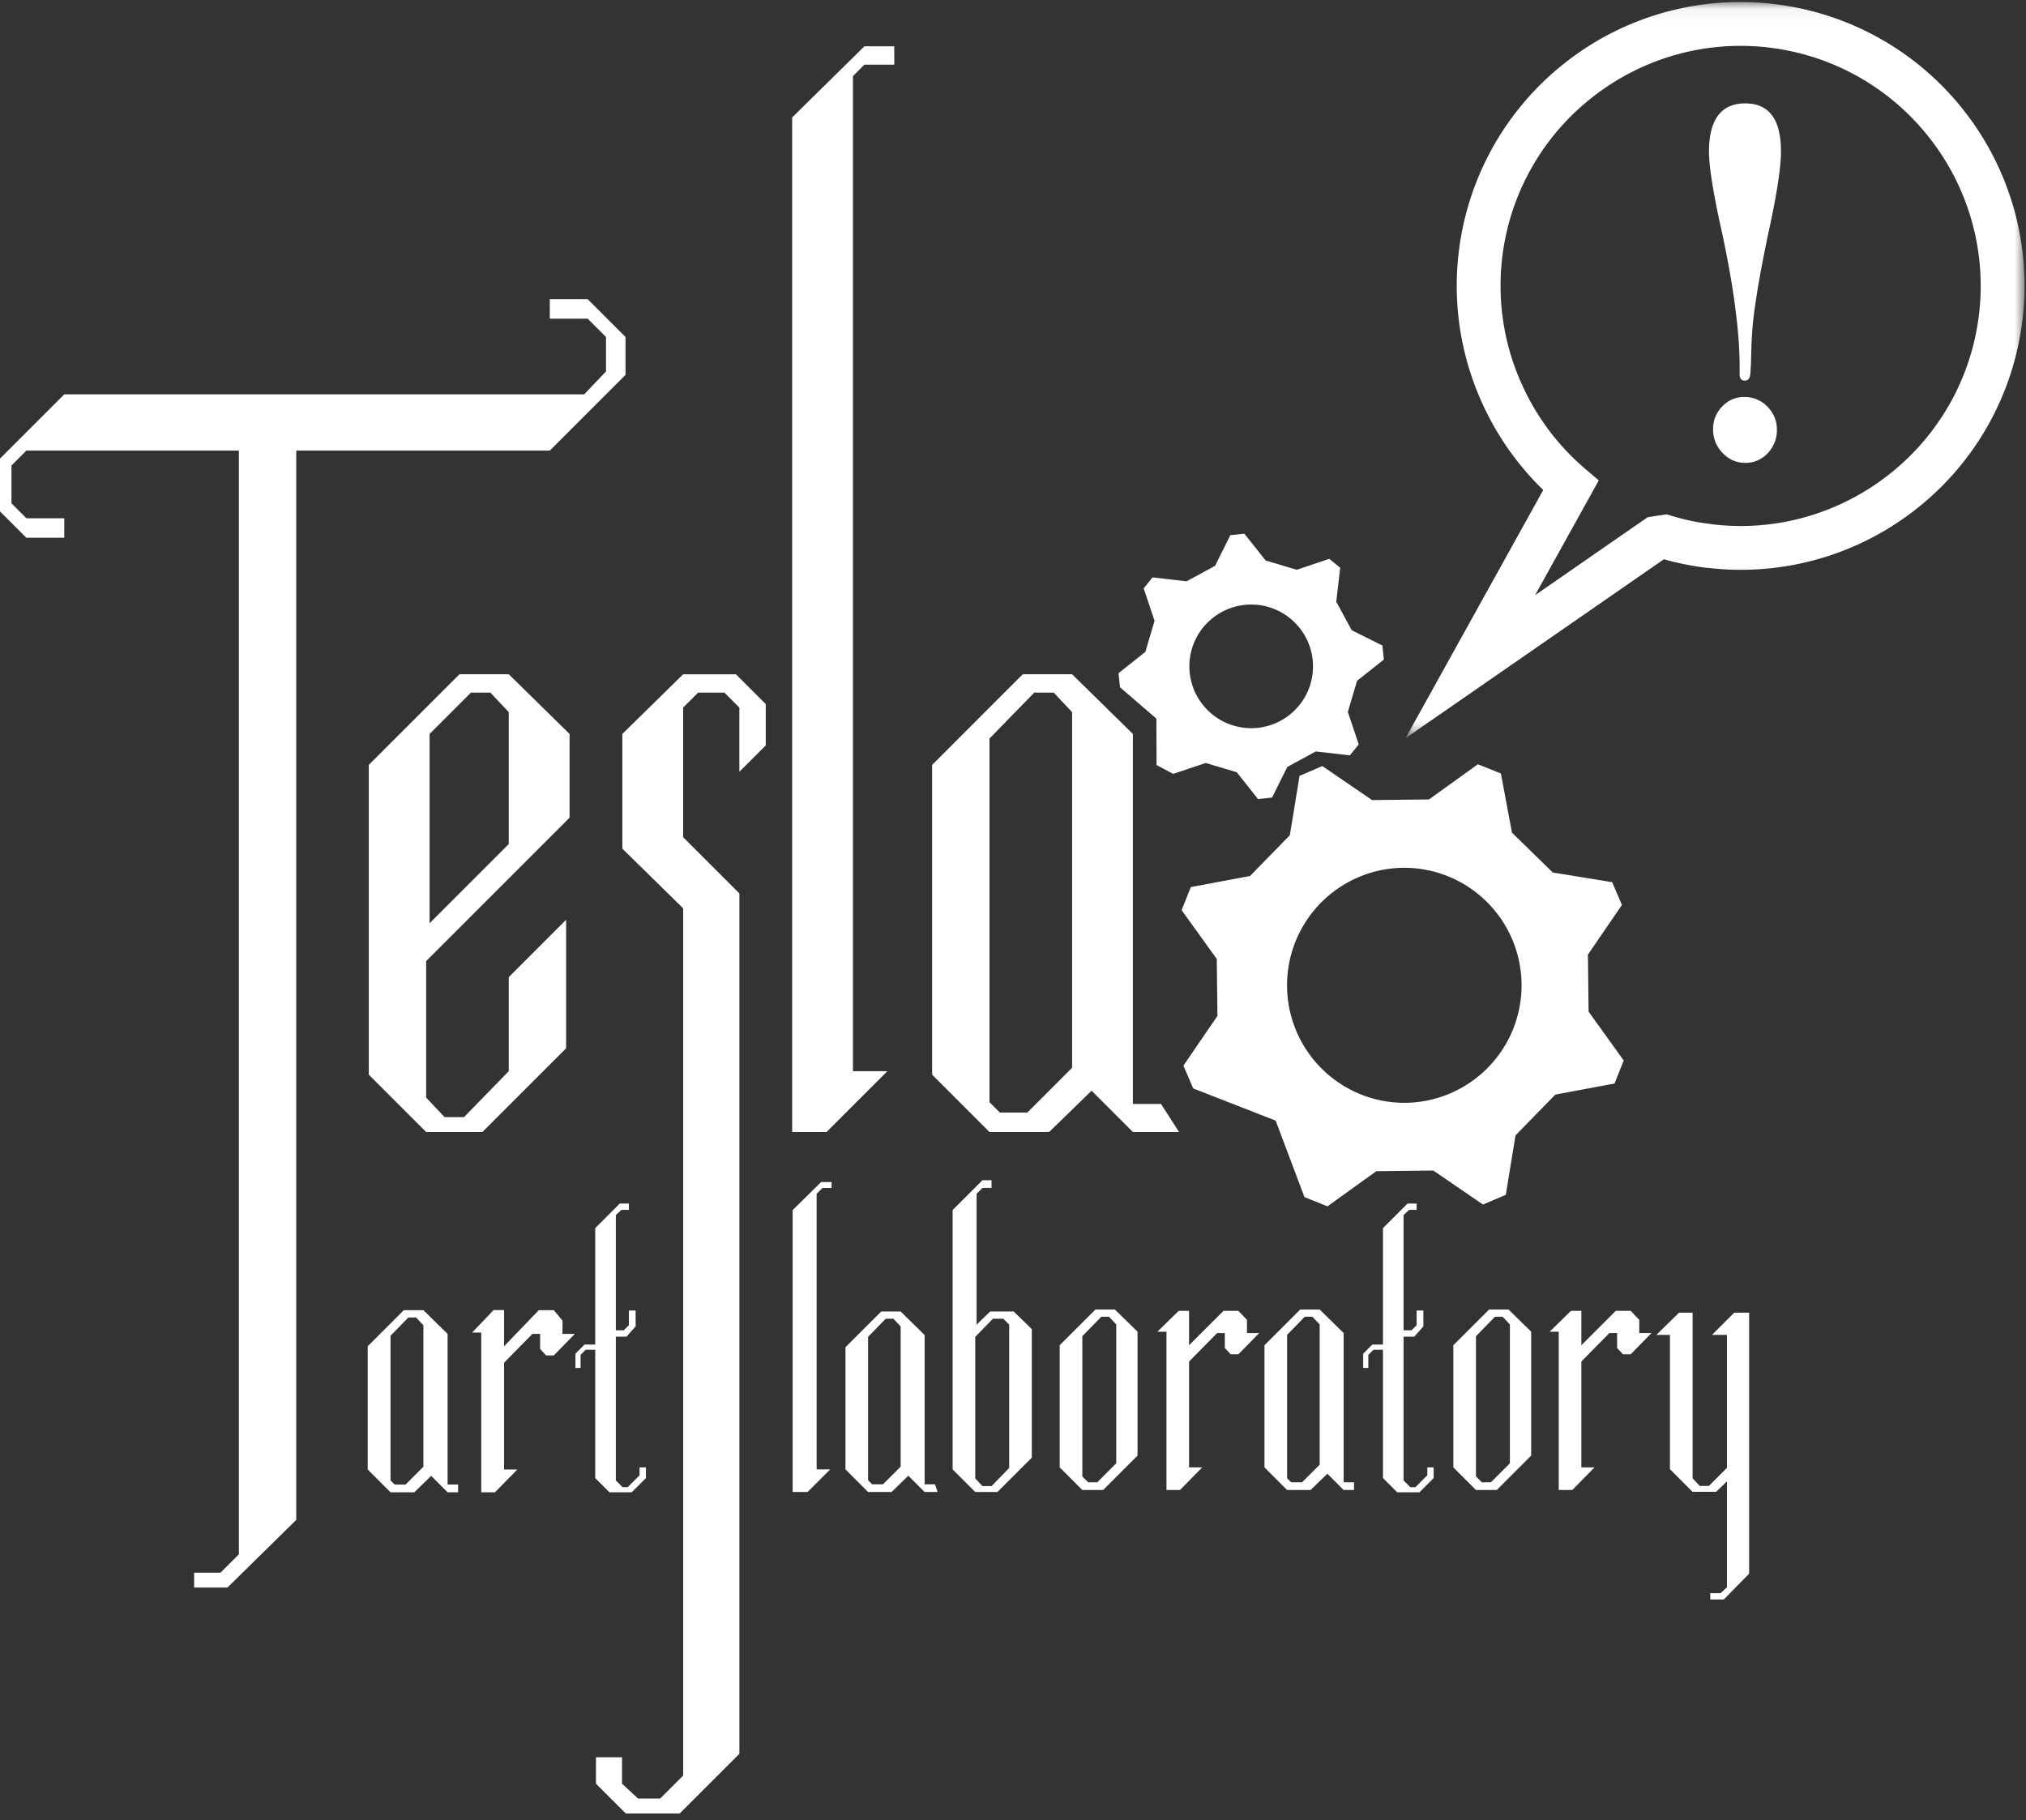 <svg xmlns="http://www.w3.org/2000/svg" xmlns:xlink="http://www.w3.org/1999/xlink" width="128" height="115" viewBox="0 0 128 115">
    <rect x="0" y="0" width="128" height="115" fill="#333333" stroke="none"/>
    <defs>
        <path id="a" d="M.005.046H39.11v46.511H.005z"/>
    </defs>
    <g fill="none" fill-rule="evenodd">
        <path fill="#FFFFFF" d="M54.613 2.926L50.047 7.42v64.105h2.174l3.842-3.842h-2.175V4.811l.725-.725h1.885v-1.16h-1.885zM34.735 18.902v1.232h2.392l1.16 1.16v2.174l-1.377 1.45H4.059l-4.06 4.059v3.334l1.668 1.667H4.06v-1.232H1.667l-.942-.942v-2.392l.942-.942h13.425v69.738l-1.16 1.16h-1.667v.941h2.102l4.35-4.276V28.47h16.018l4.784-4.784v-2.392l-2.392-2.392h-2.392zm29.88 23.702L58.89 48.33V67.9l3.624 3.625h3.769l2.682-2.61 2.61 2.61h2.916l-1.14-1.775h-1.777V46.373l-3.841-3.77h-3.117zM62.515 69.64V46.663l2.827-2.9h1.232l1.16 1.233v22.47l-2.827 2.827h-1.74l-.652-.653zM43.16 42.604l-3.841 3.769v7.248l3.841 3.77v54.8l-1.45 1.45h-1.398l-1.014-.943v-1.667h-1.646v1.667l1.884 1.884h3.407l3.77-3.769V56.448l-3.553-3.551v-8.191l.943-.942h1.667l.942.942v4.059l1.667-1.667v-2.61l-1.884-1.884H43.16zm-14.133 0L23.3 48.33V67.9l3.624 3.625h3.552l5.291-5.291v-8.118l-3.624 3.624v5.943l-2.827 2.9h-1.232l-1.16-1.233v-8.625l9.06-9.06v-5.292l-3.84-3.77h-3.117zm-1.885 3.769l2.61-2.61h1.231l1.16 1.233v8.336l-5.001 5.001v-11.96zM62.73 83.324l-1.115 1.143v8.946l.457.486h.572l1.115-1.143v-9.06l-.372-.372h-.657zm.285 10.947h-1.4l-1.43-1.43V76.457l1.887-1.886h.572v.485h-.572l-.371.372v8.268l.857-.83h1.486l1.144 1.115V92.1l-2.173 2.172zM54.844 84.467v9.06l.257.258h.686l1.115-1.115v-8.86l-.457-.486h-.486l-1.115 1.143zm1.486 9.804h-1.486l-1.429-1.43v-7.716l2.258-2.258h1.229l1.515 1.486v9.432h.657l.161.486h-.818l-1.03-1.03-1.057 1.03zM51.022 94.27h-.943V76.458l1.8-1.772h.658v.372h-.572l-.371.371v17.414h.857zM31.27 94.29h-.866V84.197h-.576l1.355-1.42h.664v2.285l2.192-2.278h.951l.548.663v.836h.779l-1.327 1.356h-.49l-.375-.404v-.952h-.49L31.847 86.1v6.75h.836zM24.674 84.398v9.143l.26.26h.691l1.125-1.126v-8.94l-.461-.491h-.49l-1.125 1.154zm1.5 9.893h-1.5l-1.443-1.443v-7.787l2.279-2.278h1.24l1.529 1.5V93.8h.663v.49h-.663l-1.038-1.038-1.068 1.039zM69.58 83.198l-1.2 1.229v8.86l.371.371h.572l1.2-1.2v-8.774l-.457-.486h-.486zm.115 10.946H68.38l-1.43-1.429v-7.717l2.259-2.257h1.228l1.43 1.4v7.831l-2.172 2.172zM74.553 94.144h-.857V84.141h-.572l1.343-1.315h.657v2.172l2.173-2.172h.943l.543.572v.829h.771L78.24 85.57h-.486l-.371-.4v-.943h-.486l-1.773 1.8v6.688h.83zM81.317 84.341v9.06l.257.257h.686l1.115-1.114v-8.86l-.457-.486h-.486l-1.115 1.143zm1.486 9.803h-1.486l-1.429-1.429v-7.717l2.258-2.257h1.23l1.514 1.486v9.431h.657v.486h-.657l-1.029-1.028-1.058 1.028z"/>
        <path fill="#FFFFFF" d="M39.908 94.291h-1.402l-.9-.9v-8.11h-.601l-.325.326v.826h-.326v-.901l.576-.576h.676v-7.358l1.551-1.552h.576v.4h-.476l-.35.326v7.283h.5l.326-.325v-.926h.425v1l-.575.651h-.676v9.085l.425.426h.326l.75-.751v-.5h.401v.675zM89.676 94.291h-1.401l-.901-.9v-8.11h-.6l-.326.326v.826h-.325v-.901l.575-.576h.676v-7.358l1.552-1.552h.575v.4h-.475l-.35.326v7.283h.5l.325-.325v-.926h.426v1l-.576.651h-.676v9.085l.426.426h.325l.75-.751v-.5h.401v.675zM94.45 83.198l-1.2 1.229v8.86l.371.371h.572l1.2-1.2v-8.774l-.457-.486h-.486zm.115 10.946H93.25l-1.43-1.429v-7.717l2.259-2.257h1.229l1.429 1.4v7.831l-2.172 2.172zM99.337 94.144h-.858V84.141h-.571l1.343-1.315h.657v2.172l2.172-2.172h.944l.543.572v.829h.771l-1.314 1.343h-.486l-.372-.4v-.943h-.486l-1.772 1.8v6.688h.83zM108.421 94.26h-1.486l-1.43-1.43v-8.488h-.857l1.43-1.4h.857v10.46l.457.486h.572l1.143-1.143v-8.403h-.943l1.4-1.4h.944v16.49l-1.6 1.63h-.858v-.4h.657l.4-.372v-6.688z"/>
        <path fill="#FFFFFF" d="M88.62 54.83a7.426 7.426 0 1 1-.003 14.851 7.426 7.426 0 0 1 .002-14.85zm11.702 5.488l2.149-3.139-.617-1.44-3.754-.612-2.575-2.517-.7-3.739-1.455-.582-3.088 2.222-3.6.041-3.139-2.149-1.44.617-.612 3.754-2.517 2.576-3.74.7-.581 1.455 2.221 3.087.042 3.6-2.149 3.139.617 1.44 5.211 2.036 1.82 4.832 1.453.582L86.956 74l3.599-.041 3.14 2.149 1.44-.616.613-3.755 2.516-2.576 3.739-.699.582-1.454-2.22-3.088-.043-3.601z"/>
        <g transform="translate(88.795 .083)">
            <mask id="b" fill="#fff">
                <use xlink:href="#a"/>
            </mask>
            <path fill="#FFFFFF" d="M17.338 35.507a17.495 17.495 0 0 1-1.011-.253L4.884 43.18l-4.88 3.378 2.879-5.187 5.822-10.493a18.017 18.017 0 0 1-4.17-6.218 17.875 17.875 0 0 1-1.167-8.817h-.005v-.001h.005a17.882 17.882 0 0 1 6.727-11.966A17.882 17.882 0 0 1 23.315.177l.001-.006h.001v.006a17.88 17.88 0 0 1 11.965 6.727 17.88 17.88 0 0 1 3.699 13.22h.005v.001h-.006a17.88 17.88 0 0 1-6.726 11.966 17.88 17.88 0 0 1-13.22 3.698l-.001.006a17.666 17.666 0 0 1-1.695-.288zm-.826-3.093c.509.164.969.29 1.413.388.43.094.9.17 1.439.235v.006c4.152.499 8.118-.736 11.174-3.136a15.119 15.119 0 0 0 5.696-10.112h-.006v-.002h.006A15.12 15.12 0 0 0 33.098 8.62a15.119 15.119 0 0 0-10.112-5.695v.005h-.001v-.006c-4.152-.499-8.12.736-11.175 3.136A15.118 15.118 0 0 0 6.115 16.17h.005v.002h-.005a15.112 15.112 0 0 0 1.487 8.553 15.183 15.183 0 0 0 3.746 4.809l.866.736-.55.99-3.474 6.263 7.115-4.928 1.207-.182z" mask="url(#b)"/>
        </g>
        <path fill="#FFFFFF" d="M112.262 27.148a2.08 2.08 0 0 1-.58 1.484 1.88 1.88 0 0 1-1.42.613c-.56 0-1.038-.21-1.436-.629a2.104 2.104 0 0 1-.596-1.5c0-.56.193-1.038.58-1.436.387-.398.85-.597 1.388-.597.58 0 1.07.205 1.467.613.398.41.597.893.597 1.452m.258-17.582c0 .99-.247 2.624-.742 4.904-.451 2.107-.774 3.903-.968 5.387-.086.688-.14 1.398-.16 2.13l-.033 1.129-.032.484c-.022.3-.14.451-.355.451-.215 0-.323-.14-.323-.42v-.515c0-.323-.01-.7-.032-1.13a27.516 27.516 0 0 0-.194-2.129c-.172-1.505-.484-3.301-.935-5.387l-.13-.581c-.43-2.043-.645-3.474-.645-4.291 0-2.043.764-3.065 2.291-3.065 1.505 0 2.258 1.011 2.258 3.033M79.266 38.205a3.88 3.88 0 0 0-2.82.989 3.88 3.88 0 0 0-1.297 2.693 3.91 3.91 0 0 0 3.682 4.116 3.878 3.878 0 0 0 2.82-.988 3.879 3.879 0 0 0 1.296-2.693 3.88 3.88 0 0 0-.988-2.821 3.878 3.878 0 0 0-2.693-1.296zm6.47 4.813l1.696-1.346-.093-.886-1.938-.964-.977-1.8.247-2.15-.692-.562-2.052.69-1.964-.583-1.346-1.696-.886.093-.964 1.938-1.801.977-2.15-.247-.561.693.689 2.051-.583 1.964-1.695 1.346.093.886 2.3 1.983.011 2.932 1.049.561 2.052-.69 1.964.583 1.345 1.696.887-.093.964-1.938 1.8-.977 2.15.248.562-.693-.689-2.051.583-1.965z"/>
    </g>
</svg>

